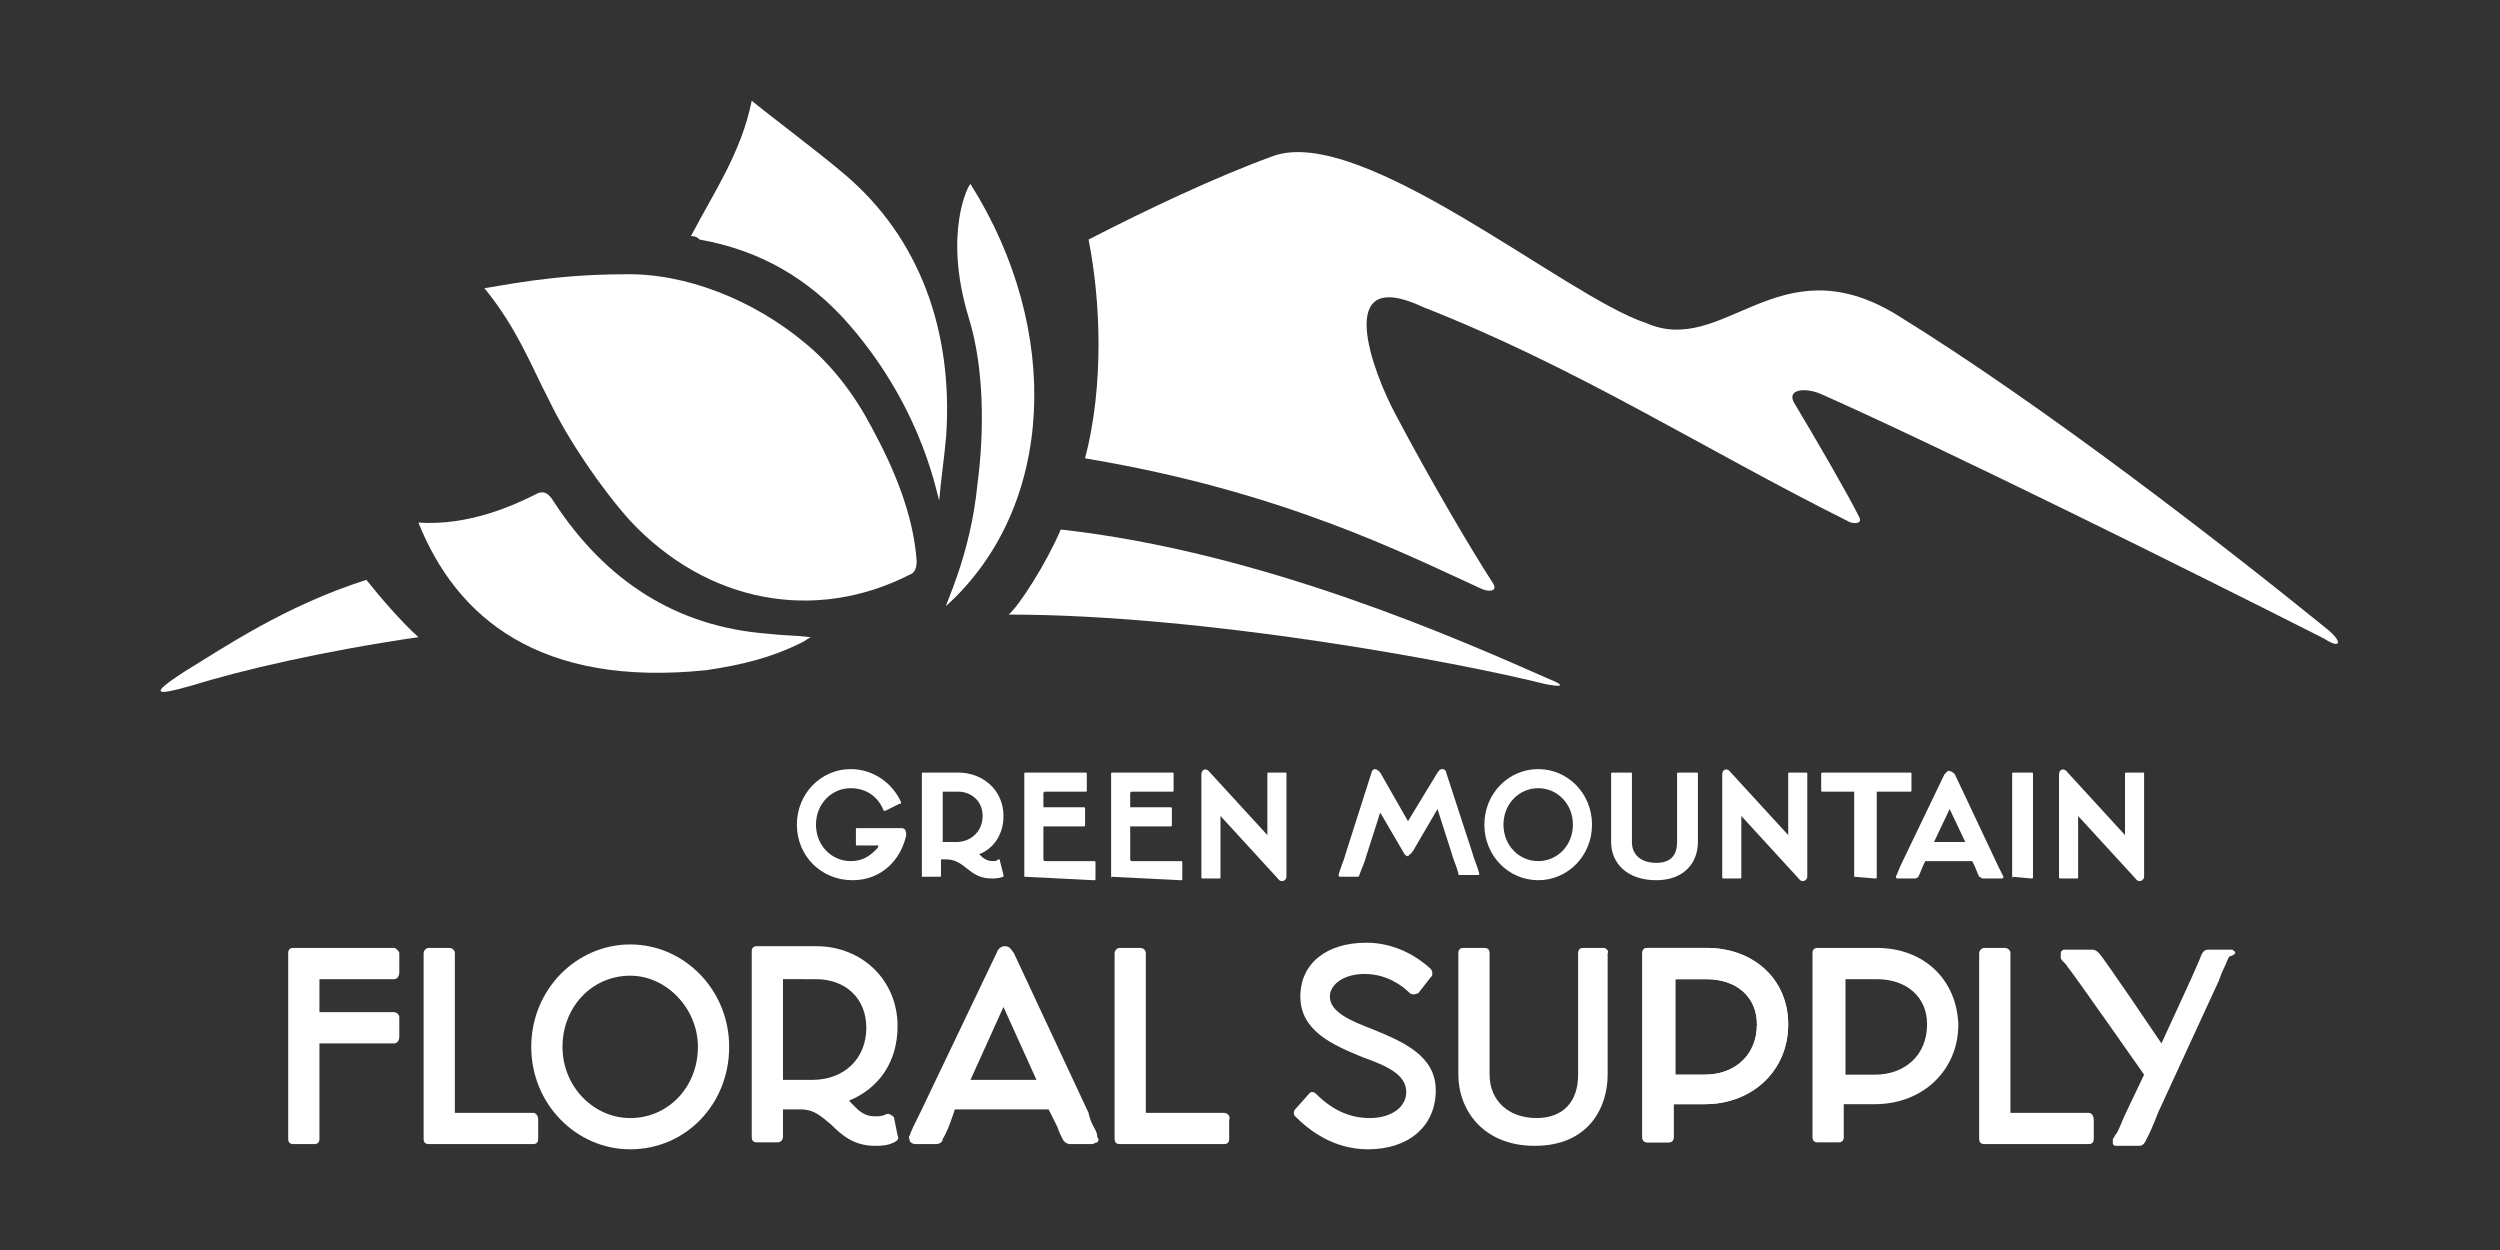 <?xml version="1.0" encoding="UTF-8"?> <svg xmlns="http://www.w3.org/2000/svg" xmlns:xlink="http://www.w3.org/1999/xlink" version="1.1" id="Logo" x="0px" y="0px" viewBox="0 0 144 72" style="enable-background:new 0 0 144 72;" xml:space="preserve"><rect x="0" y="0" width="144" height="72" fill="#333333" stroke="none"/> <style type="text/css"> .st0{fill:#FFFFFF;} </style> <g> <path class="st0" d="M120.3,64.1c-0.1,0-0.2,0-0.4,0c-0.3,0-0.7,0-1.4,0h-2.7v-7.2c0-0.5,0-0.9,0-1.2s0-0.5,0-0.8 c0-0.2-0.2-0.3-0.3-0.3h-1.2c-0.2,0-0.3,0.2-0.3,0.3c0,0.2,0,0.5,0,0.8s0,0.7,0,1.2v8.7c0,0.2,0.1,0.3,0.3,0.3h4.2 c0.7,0,1.1,0,1.4,0c0.2,0,0.3,0,0.4,0c0.2,0,0.3-0.1,0.3-0.3v-1.1C120.6,64.3,120.5,64.1,120.3,64.1z"></path> <g> <path class="st0" d="M22.7,54.6c-0.1,0-0.2,0-0.4,0c-0.3,0-0.8,0-1.4,0h-4c-0.2,0-0.3,0.1-0.3,0.3v8.7c0,0.5,0,0.8,0,1.2 c0,0.3,0,0.5,0,0.8c0,0.2,0.1,0.3,0.3,0.3h1.2c0.2,0,0.3-0.1,0.3-0.3c0-0.2,0-0.5,0-0.8c0-0.3,0-0.7,0-1.2v-3.5h2.5 c0.7,0,1.1,0,1.4,0c0.2,0,0.3,0,0.4,0c0.2,0,0.3-0.2,0.3-0.4v-1.1c0-0.2-0.2-0.3-0.3-0.3c-0.1,0-0.2,0-0.4,0c-0.3,0-0.8,0-1.4,0 h-2.5v-1.9h2.5c0.7,0,1.1,0,1.4,0c0.2,0,0.3,0,0.4,0c0.2,0,0.3-0.2,0.3-0.4v-1.1C23,54.8,22.8,54.6,22.7,54.6z"></path> <path class="st0" d="M30.7,64.1c-0.1,0-0.2,0-0.4,0c-0.3,0-0.7,0-1.4,0h-2.7v-7.2c0-0.5,0-0.9,0-1.2s0-0.5,0-0.8 c0-0.2-0.2-0.3-0.3-0.3h-1.2c-0.2,0-0.3,0.2-0.3,0.3c0,0.2,0,0.5,0,0.8s0,0.7,0,1.2v8.7c0,0.2,0.1,0.3,0.3,0.3h4.2 c0.7,0,1.1,0,1.4,0c0.2,0,0.3,0,0.4,0c0.2,0,0.3-0.1,0.3-0.3v-1.1C31,64.3,30.9,64.1,30.7,64.1z"></path> <path class="st0" d="M36.3,54.4c-3.1,0-5.7,2.6-5.7,5.9c0,3.3,2.6,5.9,5.7,5.9c3.2,0,5.7-2.6,5.7-5.9C42,57,39.4,54.4,36.3,54.4z M40.2,60.3c0,2.3-1.7,4.1-3.9,4.1c-2.1,0-3.9-1.8-3.9-4.1s1.7-4.1,3.9-4.1C38.4,56.2,40.2,58.1,40.2,60.3z"></path> <path class="st0" d="M51.3,64.2c-0.1,0-0.1-0.1-0.3,0s-0.4,0.1-0.6,0.1c-0.7,0-1-0.4-1.4-0.8l-0.1-0.1c1.7-0.7,2.8-2.2,2.8-4.3 c0-2.6-2-4.6-4.7-4.6h-3.4c-0.2,0-0.3,0.1-0.3,0.3v9c0,0.5,0,0.9,0,1.2c0,0.2,0,0.3,0,0.5s0.1,0.3,0.3,0.3h1.2 c0.2,0,0.3-0.2,0.3-0.3c0-0.1,0-0.3,0-0.5c0-0.3,0-0.6,0-1v-0.1h1c0.8,0,1.2,0.4,1.8,0.9c0.6,0.6,1.3,1.2,2.5,1.2 c0.3,0,0.7,0,1.1-0.2c0.2-0.1,0.3-0.2,0.2-0.4l-0.2-1C51.5,64.3,51.4,64.3,51.3,64.2z M46.8,62.2h-1.7v-5.8H47 c1.7,0,2.9,1.1,2.9,2.8C49.9,61,48.6,62.2,46.8,62.2z"></path> <path class="st0" d="M63.1,65.1c-0.1-0.2-0.3-0.5-0.4-1l-4.3-9.2l0,0c-0.1-0.1-0.2-0.4-0.5-0.4c-0.2,0-0.4,0.1-0.5,0.4L53,64.1 c-0.3,0.6-0.5,1-0.6,1.3c-0.1,0.1,0,0.2,0,0.3s0.2,0.2,0.3,0.2h1.2c0.2,0,0.4-0.1,0.4-0.3c0.2-0.3,0.4-0.8,0.6-1.4l0.1-0.3h5.4 l0.5,1c0.1,0.3,0.2,0.5,0.3,0.7s0.3,0.3,0.4,0.3h1.3c0.1,0,0.2-0.1,0.3-0.1c0.1-0.1,0.1-0.2,0-0.3C63.2,65.4,63.2,65.3,63.1,65.1z M59.7,62.2h-3.8l1.9-4.2L59.7,62.2z"></path> </g> <g> <path class="st0" d="M45.9,47.5c0-1.8,1.4-3.2,3.1-3.2c1.3,0,2.4,0.8,2.9,1.9c0,0.1,0,0.1-0.1,0.1L51,46.7h-0.1 c-0.3-0.8-1-1.3-1.9-1.3c-1.1,0-2,0.9-2,2.1l0,0c0,1.2,0.9,2.1,2,2.1c0.7,0,1.1-0.3,1.5-0.7c0.1-0.1,0.1-0.2,0.1-0.2h-1.2 c-0.1,0-0.1,0-0.1-0.1v-0.8c0-0.1,0-0.1,0.1-0.1h2.5c0.2,0,0.3,0.1,0.3,0.4c-0.3,1.4-1.4,2.6-3.1,2.6 C47.3,50.7,45.9,49.3,45.9,47.5z"></path> <path class="st0" d="M53.1,50.5v-5.9c0-0.1,0-0.1,0.1-0.1h2c1.4,0,2.6,1,2.6,2.5c0,1.1-0.6,1.9-1.4,2.2c0.2,0.2,0.4,0.4,0.8,0.4 c0.1,0,0.2,0,0.3-0.1c0.1,0,0.1,0,0.1,0.1l0.2,0.8c0,0.1,0,0.1,0,0.1c-0.3,0.1-0.5,0.1-0.7,0.1c-1.3,0-1.5-1.1-2.6-1.1h-0.3v0.9 c0,0.1,0,0.1-0.1,0.1H53.1C53.1,50.6,53.1,50.6,53.1,50.5z M55.1,48.5c0.8,0,1.5-0.6,1.5-1.5s-0.7-1.4-1.4-1.4h-0.9c0,0,0,0,0,0.1 v2.8C54.3,48.5,55.1,48.5,55.1,48.5z"></path> <path class="st0" d="M59,50.5v-5.9c0-0.1,0-0.1,0.1-0.1h3.4c0.1,0,0.1,0,0.1,0.1v0.9c0,0.1,0,0.1-0.1,0.1h-2.3c0,0-0.1,0-0.1,0.1 v0.8h2.3c0.1,0,0.1,0,0.1,0.1v0.9c0,0.1,0,0.1-0.1,0.1h-2.3v1.9c0,0,0,0.1,0.1,0.1H63c0.1,0,0.1,0,0.1,0.1v0.9 c0,0.1,0,0.1-0.1,0.1L59,50.5C59,50.6,59,50.6,59,50.5z"></path> <path class="st0" d="M64,50.5v-5.9c0-0.1,0-0.1,0.1-0.1h3.4c0.1,0,0.1,0,0.1,0.1v0.9c0,0.1,0,0.1-0.1,0.1h-2.3c0,0-0.1,0-0.1,0.1 v0.8h2.3c0.1,0,0.1,0,0.1,0.1v0.9c0,0.1,0,0.1-0.1,0.1h-2.3v1.9c0,0,0,0.1,0.1,0.1H68c0.1,0,0.1,0,0.1,0.1v0.9 c0,0.1,0,0.1-0.1,0.1L64,50.5C64.1,50.6,64,50.6,64,50.5z"></path> <path class="st0" d="M70.3,47v3.5c0,0.1,0,0.1-0.1,0.1h-0.9c-0.1,0-0.1,0-0.1-0.1v-5.9c0-0.3,0.3-0.4,0.5-0.1l3.3,3.6v-3.5 c0-0.1,0-0.1,0.1-0.1H74c0.1,0,0.1,0,0.1,0.1v5.9c0,0.2-0.3,0.4-0.5,0.1L70.3,47z"></path> <path class="st0" d="M80.9,49.2l-1.4-2.4l-0.8,2.5c-0.1,0.4-0.3,0.8-0.4,1.1c0,0.1-0.1,0.1-0.1,0.1h-1c-0.1,0-0.1-0.1-0.1-0.1 c0.1-0.4,0.3-0.8,0.4-1.2l1.5-4.7c0-0.1,0.1-0.2,0.2-0.2s0.2,0.1,0.3,0.2l1.6,2.8l1.7-2.8c0.1-0.1,0.1-0.2,0.3-0.2 c0.1,0,0.2,0.1,0.2,0.2l1.5,4.6c0.1,0.4,0.3,0.8,0.4,1.2c0,0.1,0,0.1-0.1,0.1h-1c-0.1,0-0.1,0-0.1-0.1c-0.1-0.4-0.3-0.8-0.4-1.2 l-0.8-2.5L81.4,49c-0.1,0.1-0.1,0.2-0.2,0.2C81.1,49.4,81,49.3,80.9,49.2z"></path> <path class="st0" d="M85.5,47.5c0-1.8,1.4-3.2,3.1-3.2s3.1,1.4,3.1,3.2s-1.4,3.2-3.1,3.2C86.9,50.7,85.5,49.3,85.5,47.5z M90.6,47.5c0-1.2-0.9-2.1-2-2.1s-2,0.9-2,2.1l0,0c0,1.2,0.9,2.1,2,2.1S90.6,48.7,90.6,47.5z"></path> <path class="st0" d="M92.8,48.5v-3.9c0-0.1,0-0.1,0.1-0.1h1c0.1,0,0.1,0,0.1,0.1v3.9c0,0.8,0.6,1.2,1.4,1.2s1.2-0.4,1.2-1.2v-3.9 c0-0.1,0-0.1,0.1-0.1h1c0.1,0,0.1,0,0.1,0.1v3.9c0,1.2-0.8,2.2-2.4,2.2C93.7,50.7,92.8,49.7,92.8,48.5z"></path> <path class="st0" d="M100.3,47v3.5c0,0.1,0,0.1-0.1,0.1h-0.9c-0.1,0-0.1,0-0.1-0.1v-5.9c0-0.3,0.3-0.4,0.5-0.1l3.3,3.6v-3.5 c0-0.1,0-0.1,0.1-0.1h0.9c0.1,0,0.1,0,0.1,0.1v5.9c0,0.2-0.3,0.4-0.5,0.1L100.3,47z"></path> <path class="st0" d="M106.8,50.5v-4.9l0,0H105c-0.1,0-0.1,0-0.1-0.1v-0.9c0-0.1,0-0.1,0.1-0.1h5c0.1,0,0.1,0,0.1,0.1v0.9 c0,0.1,0,0.1-0.1,0.1h-1.9l0,0v4.9c0,0.1,0,0.1-0.1,0.1L106.8,50.5C106.8,50.6,106.8,50.6,106.8,50.5z"></path> <path class="st0" d="M112.6,44.6l2.5,5.3l0.3,0.6c0,0,0,0.1-0.1,0.1h-1.1c-0.1,0-0.1-0.1-0.2-0.1c-0.1-0.2-0.2-0.5-0.3-0.7 l-0.1-0.2h-2.7l-0.1,0.2c-0.1,0.2-0.2,0.5-0.3,0.7c0,0-0.1,0.1-0.2,0.1h-1c-0.1,0-0.1-0.1-0.1-0.1c0.1-0.2,0.2-0.5,0.3-0.7 l2.5-5.2c0.1-0.1,0.2-0.2,0.2-0.2C112.4,44.4,112.5,44.5,112.6,44.6z M113.2,48.5l-0.9-1.9l-0.9,1.9H113.2z"></path> <path class="st0" d="M115.9,50.5v-5.9c0-0.1,0-0.1,0.1-0.1h1c0.1,0,0.1,0,0.1,0.1v5.9c0,0.1,0,0.1-0.1,0.1L115.9,50.5 C116,50.6,115.9,50.6,115.9,50.5z"></path> <path class="st0" d="M119.7,47v3.5c0,0.1,0,0.1-0.1,0.1h-0.9c-0.1,0-0.1,0-0.1-0.1v-5.9c0-0.3,0.3-0.4,0.5-0.1l3.3,3.6v-3.5 c0-0.1,0-0.1,0.1-0.1h0.9c0.1,0,0.1,0,0.1,0.1v5.9c0,0.2-0.3,0.4-0.5,0.1L119.7,47z"></path> </g> <g> <g> <path class="st0" d="M79.1,59.3c-1.3-0.5-2.5-1-2.5-1.9c0-0.7,0.8-1.3,2-1.3c1.3,0,2.2,0.7,2.6,1.1c0.1,0.1,0.3,0.1,0.5,0 l0.7-0.9c0.1-0.1,0.1-0.1,0.1-0.2c0-0.1,0-0.2-0.1-0.3c-1.1-1-2.4-1.5-3.7-1.5c-2.3,0-3.8,1.2-3.8,3.1c0,2,1.9,2.8,3.6,3.5 c1.4,0.5,2.5,1,2.5,2c0,0.9-0.9,1.5-2.1,1.5s-2.2-0.5-3.1-1.4c-0.1-0.1-0.2-0.1-0.2-0.1c-0.1,0-0.1,0-0.2,0.1l-0.8,0.9 c-0.1,0.1-0.1,0.3,0,0.4c0.8,0.8,2.2,1.9,4.2,1.9c2.3,0,3.9-1.3,3.9-3.4C82.7,60.8,80.8,60,79.1,59.3z"></path> <path class="st0" d="M92.4,54.6h-1.2c-0.2,0-0.3,0.1-0.3,0.3s0,0.5,0,0.7c0,0.3,0,0.7,0,1.2v5.1c0,1.6-0.9,2.5-2.4,2.5 c-1.6,0-2.7-1-2.7-2.5v-5.1c0-0.5,0-0.9,0-1.2s0-0.5,0-0.7s-0.1-0.3-0.3-0.3h-1.2c-0.2,0-0.3,0.1-0.3,0.3s0,0.5,0,0.7 c0,0.3,0,0.7,0,1.2v5.1c0,2,1.4,4.1,4.4,4.1c3.1,0,4.2-2.2,4.2-4.1v-5.1c0-0.5,0-0.9,0-1.2s0-0.5,0-0.7 C92.7,54.8,92.5,54.6,92.4,54.6z"></path> <path class="st0" d="M98.3,54.6h-3.4c-0.2,0-0.3,0.1-0.3,0.3v9c0,0.5,0,0.8,0,1.1c0,0.2,0,0.4,0,0.5c0,0.2,0.1,0.3,0.3,0.3h1.2 c0.2,0,0.3-0.1,0.3-0.3c0-0.1,0-0.3,0-0.5c0-0.3,0-0.9,0-1.3v-0.1h1.8c2.7,0,4.8-1.9,4.8-4.6C103,56.4,101,54.6,98.3,54.6z M96.4,56.4h1.9c1.7,0,2.9,1,2.9,2.6c0,1.8-1.3,2.9-3,2.9h-1.7v-5.5H96.4z"></path> <path class="st0" d="M98.3,54.6h-3.4c-0.2,0-0.3,0.1-0.3,0.3v9c0,0.5,0,0.8,0,1.1c0,0.2,0,0.4,0,0.5c0,0.2,0.1,0.3,0.3,0.3h1.2 c0.2,0,0.3-0.1,0.3-0.3c0-0.1,0-0.3,0-0.5c0-0.3,0-0.9,0-1.3v-0.1h1.8c2.7,0,4.8-1.9,4.8-4.6C103,56.4,101,54.6,98.3,54.6z M96.4,56.4h1.9c1.7,0,2.9,1,2.9,2.6c0,1.8-1.3,2.9-3,2.9h-1.7v-5.5H96.4z"></path> <path class="st0" d="M108.1,54.6h-3.4c-0.2,0-0.3,0.1-0.3,0.3v9c0,0.5,0,0.8,0,1.1c0,0.2,0,0.4,0,0.5c0,0.2,0.1,0.3,0.3,0.3h1.2 c0.2,0,0.3-0.1,0.3-0.3c0-0.1,0-0.3,0-0.5c0-0.3,0-0.9,0-1.3v-0.1h1.8c2.7,0,4.8-1.9,4.8-4.6C112.7,56.4,110.8,54.6,108.1,54.6z M106.2,56.4h1.9c1.7,0,2.9,1,2.9,2.6c0,1.8-1.3,2.9-3,2.9h-1.7v-5.5H106.2z"></path> <path class="st0" d="M128.7,54.8c-0.1-0.1-0.1-0.1-0.2-0.1h-1.3c-0.2,0-0.3,0.1-0.4,0.3c-0.1,0.3-0.3,0.7-0.6,1.4l-1.7,3.7 c0,0-3.3-4.9-3.6-5.2c-0.1-0.1-0.2-0.2-0.4-0.2h-1.6c-0.1,0-0.2,0.1-0.2,0.2c0,0.1,0,0.2,0,0.3c0.1,0.2,0.3,0.3,0.4,0.5 c0.2,0.2,4.4,6.2,4.4,6.2l-1,2.1c-0.3,0.6-0.4,1-0.6,1.3c-0.1,0.1-0.1,0.2-0.2,0.3l0,0c0,0.1,0,0.2,0,0.3 c0.1,0.1,0.1,0.1,0.2,0.1h1.3c0.2,0,0.3-0.1,0.4-0.3c0.2-0.4,0.4-0.8,0.7-1.6l3.5-7.6c0.2-0.6,0.4-0.9,0.5-1.2l0.1-0.2 C128.8,55,128.8,54.8,128.7,54.8z"></path> </g> </g> <path class="st0" d="M21.1,33.4c-4.7,1.5-8.2,3.9-10.5,5.3c-2,1.3-1.7,1.4,0.4,0.8c2.9-0.9,7.6-2,13.1-2.8 C23.1,35.8,21.9,34.4,21.1,33.4z"></path> <g> <path class="st0" d="M27.9,16.6c0.8-0.1,3.9-0.8,8-0.8c3.6-0.1,7.5,1.5,10.4,3.9c1.6,1.3,2.9,3,3.9,4.9c1.3,2.4,2.4,5,2.6,7.7 c0,0.4-0.1,0.7-0.4,0.8c-5.5,2.8-11.7,1.6-16.1-3.1c-1.7-1.9-3.6-4.7-4.7-7C30.7,21.3,29.8,18.9,27.9,16.6z"></path> <path class="st0" d="M39.8,13.6c1.3-2.5,2.9-4.8,3.5-7.8c0.7,0.6,3.9,3,5.3,4.2c4.4,3.7,6.3,9.1,5.9,15.1 c-0.1,1.2-0.3,2.5-0.4,3.7c-0.1,0-0.8-5-5.1-10c-2.4-2.8-5.3-4.4-8.7-5C40.2,13.7,40.1,13.6,39.8,13.6z"></path> <path class="st0" d="M24.1,30.1c2.9,0.2,5.5-1,6.7-1.6c0.5-0.3,0.8-0.1,1.1,0.4c3,4.6,7.1,7.2,12.3,7.6c0.8,0.1,1.7,0.1,2.5,0.2 c-0.2,0.1-0.3,0.2-0.5,0.3c-1.8,0.9-3.5,1.3-5.5,1.6C31.1,39.6,26.3,35.6,24.1,30.1z"></path> <path class="st0" d="M55.9,10.6c5.3,8.4,4.9,18.6-1.4,24.3c-0.1,0,1.4-2.9,1.8-7c0.4-3,0.4-6.7-0.5-9.6 C54.3,13.4,55.8,10.6,55.9,10.6z"></path> </g> <path class="st0" d="M58.1,35.4c11.2,0,25.7,2.7,30.9,4c1,0.2,1.2,0.1,0.2-0.3c-5-2.2-16.4-7.3-28.1-8.6 C60.3,32.4,58.7,34.9,58.1,35.4z"></path> <path class="st0" d="M134,36.2c-5.8-4.7-16.2-12.8-24.8-18.1c-6.8-4.1-9.9,2.5-14.4,0.5C90.2,17.1,78.4,7.1,73.3,9 c-3.3,1.2-7.3,3.1-10.6,4.8c0.7,3.5,0.9,8.4-0.2,12.6c11.4,1.9,18.4,5.5,22.8,7.5c0.4,0.2,1,0.2,0.7-0.3c-1.3-2-3.7-6.1-5.6-9.7 c-1.3-2.4-3.7-8.7,1.6-6.2c8.9,3.5,16,8.1,24.4,12.3c0.3,0.2,0.9,0.2,0.7-0.2c-0.7-1.4-2.5-4.5-3.7-6.5c-0.6-0.9,0.6-1,1.5-0.6 c7.2,3.2,21.5,10.3,29,14.1C134.8,37.4,135,37,134,36.2z"></path> <path class="st0" d="M70.5,64.1c-0.1,0-0.2,0-0.4,0c-0.3,0-0.7,0-1.4,0H66v-7.2c0-0.5,0-0.9,0-1.2s0-0.5,0-0.8 c0-0.2-0.2-0.3-0.3-0.3h-1.2c-0.2,0-0.3,0.2-0.3,0.3c0,0.2,0,0.5,0,0.8s0,0.7,0,1.2v8.7c0,0.2,0.1,0.3,0.3,0.3h4.2 c0.7,0,1.1,0,1.4,0c0.2,0,0.3,0,0.4,0c0.2,0,0.3-0.1,0.3-0.3v-1.1C70.9,64.3,70.7,64.1,70.5,64.1z"></path> </g> </svg> 